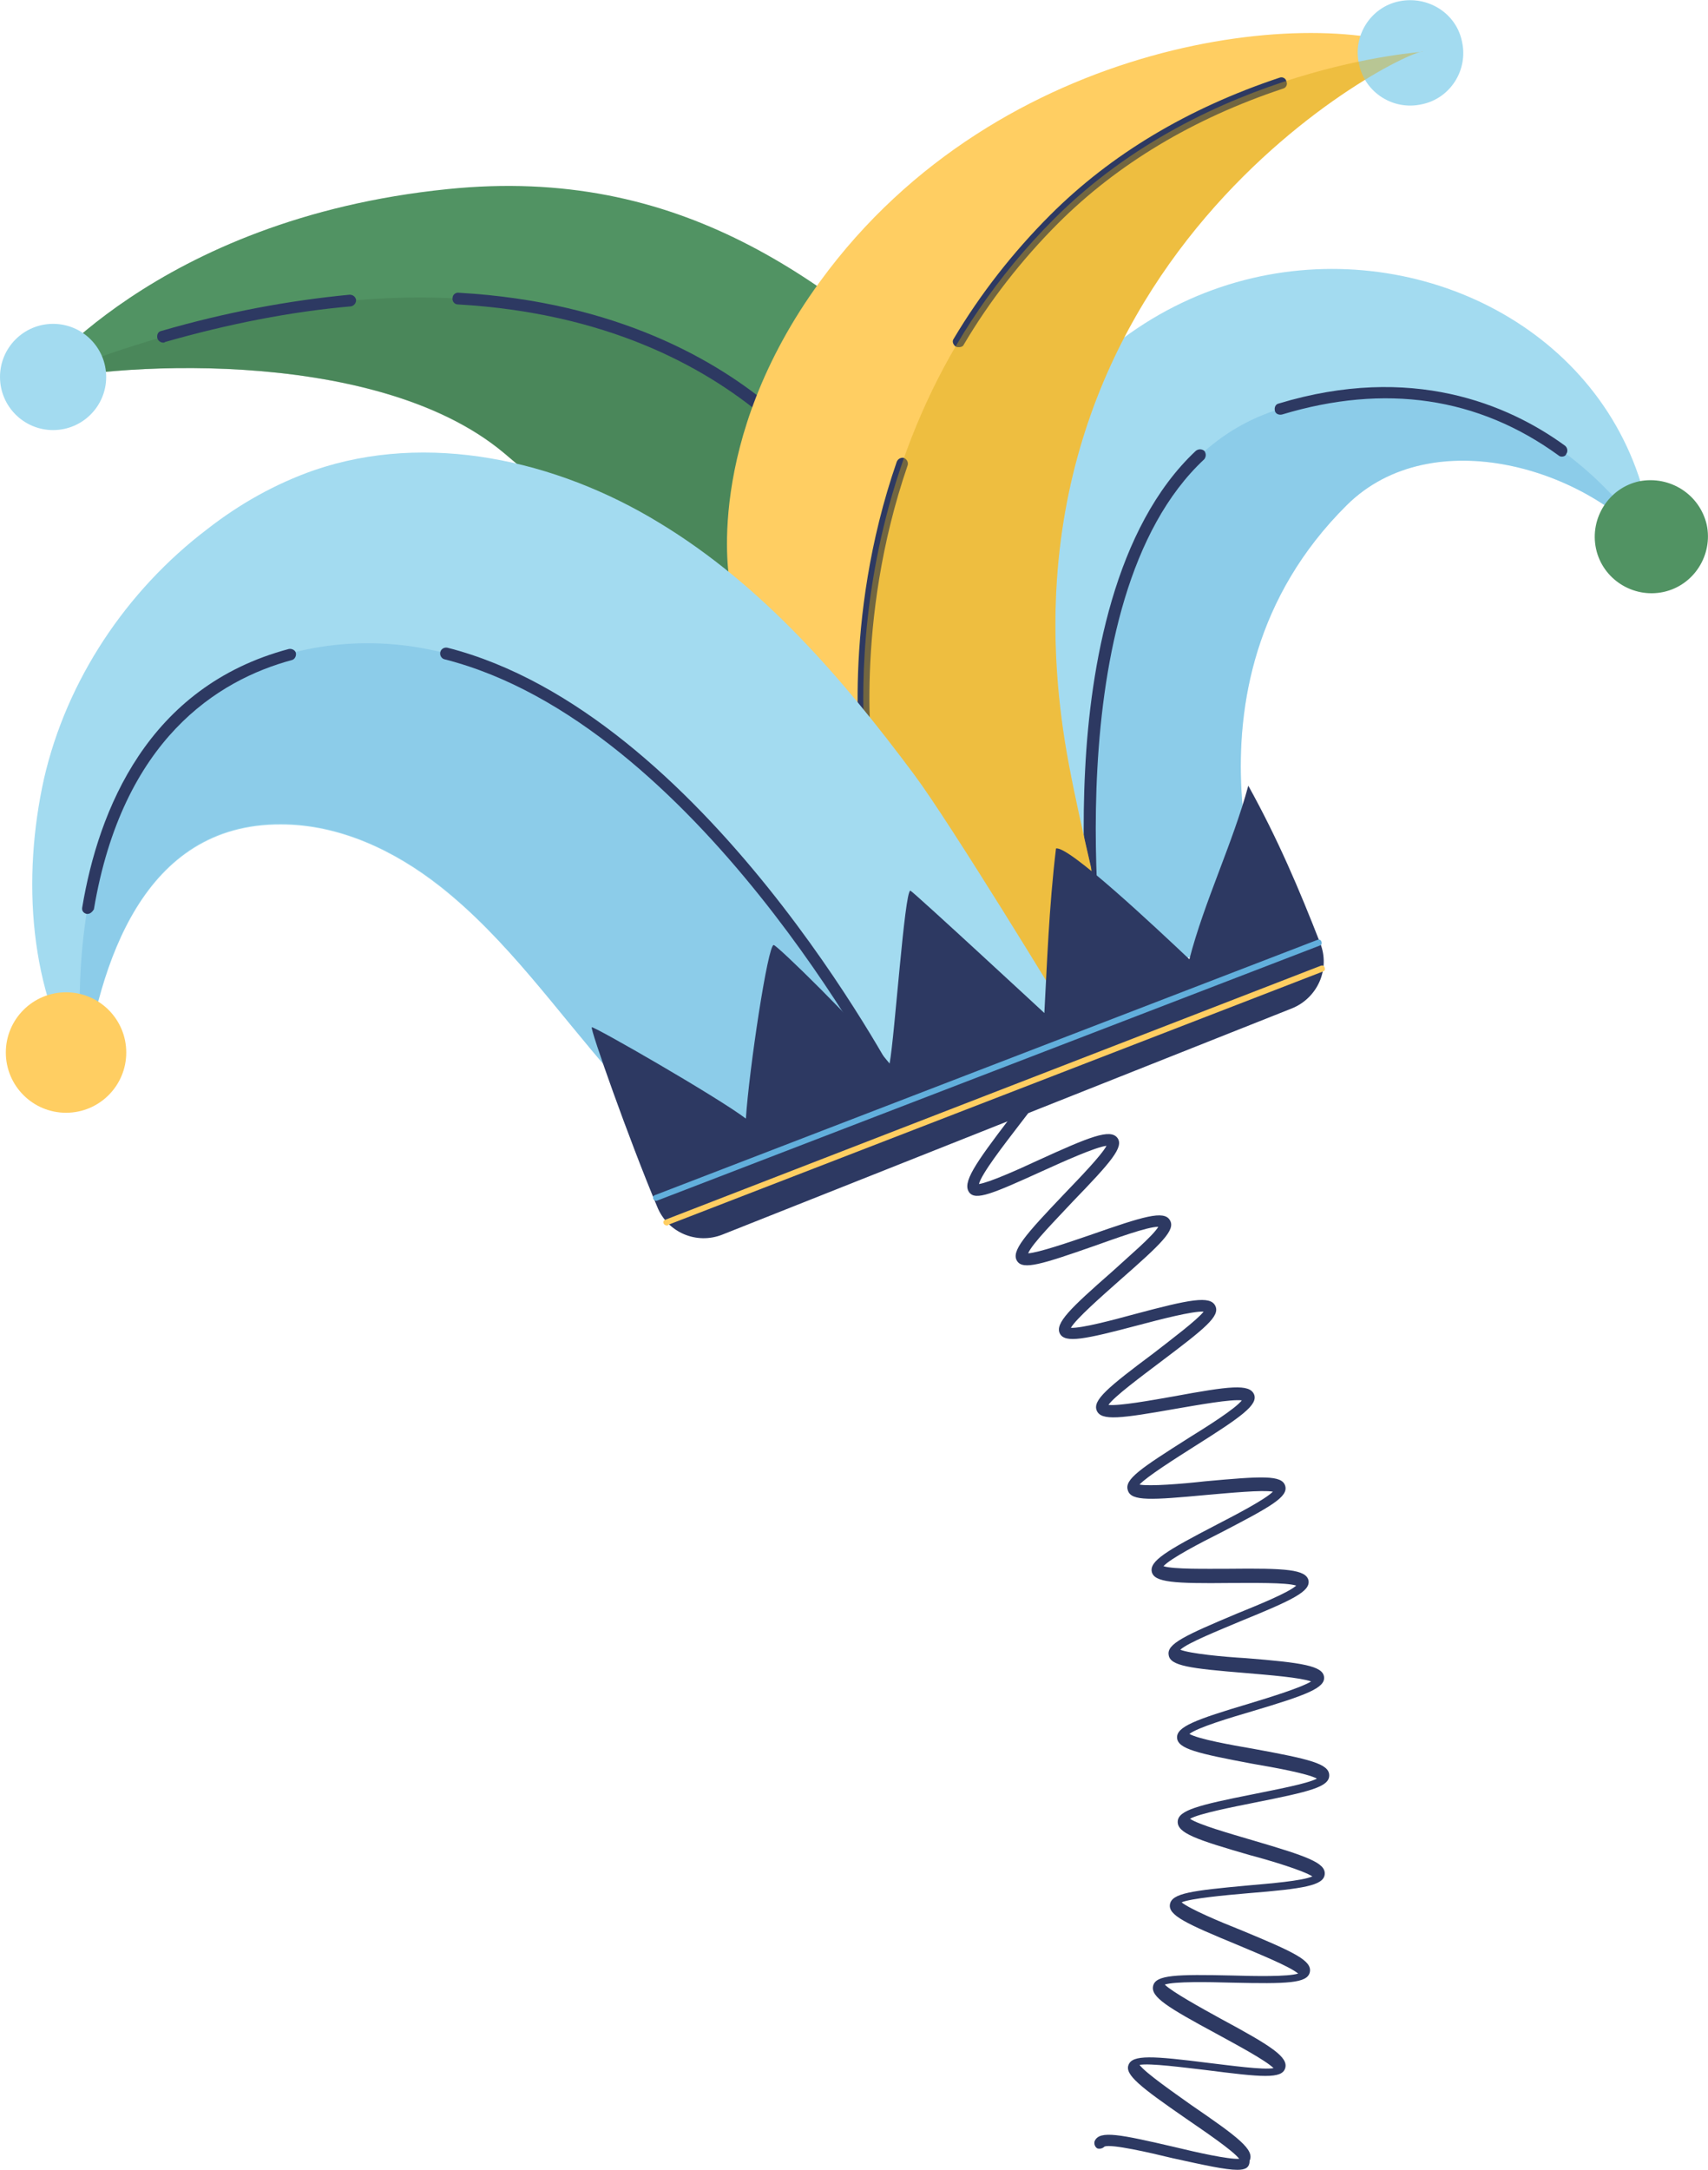 <?xml version="1.0" encoding="UTF-8"?> <!-- Generator: Adobe Illustrator 24.1.2, SVG Export Plug-In . SVG Version: 6.00 Build 0) --> <svg xmlns="http://www.w3.org/2000/svg" xmlns:xlink="http://www.w3.org/1999/xlink" id="Слой_1" x="0px" y="0px" viewBox="0 0 263.8 335" style="enable-background:new 0 0 263.8 335;" xml:space="preserve"> <style type="text/css"> .st0{fill:#2D3962;} .st1{fill:#A3DBF0;} .st2{opacity:0.35;} .st3{fill:#62AFDC;} .st4{fill:#519363;} .st5{opacity:0.46;} .st6{fill:#42774E;} .st7{fill:#FFCE62;} .st8{opacity:0.41;} .st9{fill:#D6A60F;} </style> <g id="BACKGROUND"> </g> <g id="OBJECTS"> <g> <g> <path class="st0" d="M191.1,335c-1.8,0-5-0.7-10-1.8c-3.7-0.9-9.4-2.2-10.5-1.8c-0.3,0.3-0.7,0.4-1.1,0.3 c-0.4-0.2-0.6-0.8-0.4-1.2c0.8-1.6,3.8-1,12.4,1c3.3,0.8,8.2,1.9,9.9,1.8c-1-1.3-5.3-4.2-8.2-6.2c-7.1-4.9-9.5-6.8-8.9-8.3 c0.6-1.6,3.7-1.4,12.4-0.3c3.4,0.4,8.4,1.1,10,0.8c-1.2-1.2-5.7-3.6-8.8-5.3c-7.6-4.1-10.2-5.7-9.8-7.4c0.4-1.7,3.5-1.8,12.3-1.6 c3.4,0.1,8.5,0.2,10.1-0.3c-1.3-1.1-6-3-9.3-4.4c-8-3.3-10.8-4.6-10.5-6.3c0.3-1.7,3.3-2.1,12-2.9c3.4-0.3,8.4-0.7,10-1.4 c-1.4-0.9-6.3-2.4-9.7-3.3c-8.3-2.4-11.2-3.4-11.1-5.2c0.1-1.7,3.1-2.5,11.7-4.2c3.4-0.7,8.3-1.6,9.8-2.4 c-1.5-0.8-6.5-1.7-10-2.3c-8.5-1.6-11.5-2.3-11.6-4s2.8-2.8,11.2-5.3c3.3-1,8.1-2.5,9.5-3.4c-1.6-0.6-6.6-1-10.1-1.3 c-8.6-0.7-11.7-1.1-11.9-2.8c-0.3-1.7,2.5-3,10.6-6.4c3.2-1.3,7.9-3.2,9.1-4.3c-1.6-0.5-6.7-0.4-10.2-0.4 c-8.7,0.1-11.7-0.1-12.1-1.7c-0.4-1.7,2.3-3.3,10-7.3c3.1-1.6,7.5-3.9,8.7-5.1c-1.6-0.3-6.7,0.2-10.2,0.5 c-8.6,0.8-11.7,1-12.2-0.7c-0.6-1.7,2-3.4,9.4-8.1c2.9-1.8,7.2-4.5,8.2-5.8c-1.7-0.2-6.7,0.7-10.2,1.3 c-8.5,1.5-11.5,1.9-12.2,0.3c-0.7-1.6,1.7-3.6,8.8-8.9c2.7-2.1,6.7-5.1,7.7-6.4c-1.7-0.1-6.7,1.2-10.1,2.1 c-8.3,2.2-11.3,2.8-12.1,1.3c-0.8-1.6,1.6-3.9,8.1-9.6c2.5-2.3,6.3-5.5,7.1-6.9c-1.7,0-6.6,1.8-10,3c-8,2.8-10.9,3.7-11.8,2.3 c-1-1.5,1.2-4,7.3-10.4c2.3-2.4,5.7-5.9,6.5-7.4c-1.7,0.2-6.6,2.4-9.9,3.9c-7.7,3.5-10.3,4.6-11.3,3.3c-1.1-1.5,0.8-4.3,6.3-11.5 c2.1-2.7,4.8-6.3,5.4-7.7c-1.8,0.4-6.8,3.7-10,5.8c-6.8,4.5-8.7,5.6-9.8,4.6c-1.9-1.6-3.7-6.5-5.8-12.3c-0.7-1.8-1.4-3.8-1.7-4.5 c-0.1,0-0.1-0.1-0.2-0.1c-0.4-0.3-0.5-0.8-0.2-1.3c0.2-0.3,0.6-0.5,0.9-0.4c0.8,0.1,1.1,0.7,2.9,5.7c1.4,3.9,3.5,9.8,5.2,11.4 c1.1-0.2,4.9-2.8,7.7-4.6c7.8-5.2,11.2-7.2,12.6-5.6c1.1,1.2-0.5,3.5-5.6,10.1c-2.3,3-5.8,7.5-6.2,9.1c1.5-0.2,6-2.2,9-3.6 c8.1-3.7,11.3-5,12.4-3.5c1,1.4-1,3.7-6.9,9.8c-2.5,2.7-6.3,6.5-6.9,8c1.6-0.1,6.3-1.7,9.5-2.8c8.3-2.9,11.5-3.9,12.4-2.3 c0.9,1.5-1.3,3.6-7.8,9.3c-2.7,2.4-6.7,5.9-7.5,7.3c1.6,0.1,6.5-1.2,9.8-2.1c8.6-2.3,11.7-2.9,12.5-1.3c0.8,1.6-1.6,3.5-8.5,8.7 c-2.9,2.2-7.1,5.3-8,6.6c1.6,0.2,6.6-0.7,10-1.3c8.7-1.6,11.8-2,12.5-0.3c0.6,1.6-1.9,3.4-9.2,8c-3,1.9-7.4,4.7-8.5,5.9 c1.5,0.3,6.6-0.1,10.1-0.5c8.8-0.8,11.9-1,12.4,0.7s-2.2,3.2-9.9,7.2c-3.2,1.6-7.8,4-8.9,5.2c1.5,0.5,6.6,0.4,10.1,0.4 c8.8-0.1,11.9,0.1,12.3,1.8c0.3,1.7-2.4,3-10.5,6.3c-3.3,1.4-8.1,3.3-9.3,4.4c1.5,0.6,6.6,1.1,10.1,1.3 c8.8,0.7,11.9,1.2,12.1,2.9c0.2,1.7-2.7,2.8-11.1,5.3c-3.4,1-8.4,2.5-9.7,3.5c1.4,0.8,6.4,1.7,9.9,2.3c8.7,1.6,11.7,2.3,11.7,4.1 c0,1.8-3,2.5-11.5,4.2c-3.5,0.7-8.6,1.7-10,2.5c1.3,0.9,6.2,2.3,9.6,3.3c8.5,2.5,11.4,3.5,11.2,5.3c-0.2,1.7-3.2,2.2-11.9,2.9 c-3.5,0.3-8.8,0.8-10.2,1.4c1.2,1,5.9,3,9.2,4.3c8.2,3.4,11,4.7,10.6,6.5c-0.4,1.7-3.4,1.8-12.1,1.6c-3.6-0.1-8.8-0.2-10.3,0.3 c1.1,1.1,5.6,3.6,8.7,5.3c7.8,4.2,10.4,5.9,9.9,7.6s-3.6,1.4-12.2,0.3c-3.5-0.4-8.7-1.1-10.3-0.8c1,1.3,5.2,4.2,8,6.2 c7.3,5,9.8,6.9,9,8.6C193,334.7,192.3,335,191.1,335z"></path> </g> <g> <g> <g> <g> <path class="st1" d="M144.9,115.1c6.2-98.2,105.9-87.3,110.5-30.3c-9.9-12.4-34.2-19.9-47.4-6.8 c-28.4,28.2-11.2,67.2-11.2,67.2l-50.9,10.1C145.9,155.4,144.3,123.9,144.9,115.1z"></path> </g> <g class="st2"> <g> <path class="st3" d="M255.4,84.8c-9.9-12.4-34.2-19.9-47.4-6.8c-28.4,28.2-11.2,67.2-11.2,67.2l-27.1,5.4 c0,0-10.9-75.7,28.1-87.5C236.7,51.4,255.4,84.8,255.4,84.8z"></path> </g> </g> <g> <path class="st0" d="M241.2,70.5c-0.2,0-0.4-0.1-0.5-0.2c-12.4-9-26.8-11.1-42.7-6.3c-0.5,0.1-1-0.1-1.1-0.6s0.1-1,0.6-1.1 c20.5-6.2,35.4,0.1,44.2,6.5c0.4,0.3,0.5,0.9,0.2,1.3C241.8,70.4,241.5,70.5,241.2,70.5z"></path> </g> <g> <path class="st0" d="M169.7,151.6c-0.4,0-0.8-0.3-0.9-0.8c0-0.1-2.1-14.8-1.2-32c0.8-15.9,4.5-37.4,17.1-49.2 c0.4-0.3,0.9-0.3,1.3,0c0.3,0.4,0.3,0.9,0,1.3c-23.4,21.8-15.5,79-15.4,79.6c0.1,0.5-0.3,0.9-0.8,1 C169.7,151.6,169.7,151.6,169.7,151.6z"></path> </g> <g> <path class="st4" d="M263.6,81c1,4.7-2,9.4-6.7,10.4c-4.7,1-9.4-2-10.4-6.7s2-9.4,6.7-10.4C257.9,73.4,262.5,76.3,263.6,81z"></path> </g> </g> <g> <g> <path class="st4" d="M77.8,69.9C57.6,53,15.3,56.2,4.9,59.3c0,0,19-25.5,64.2-30.1c36-3.7,58.8,14,80.4,34.2 c0,0-35,32.7-37.2,33.3C110,97.3,85.8,76.7,77.8,69.9z"></path> </g> <g class="st5"> <g> <path class="st6" d="M132,79.6c-9.1,8.3-18.6,16.8-19.7,17.1c-2.2,0.6-26.4-20-34.4-26.7c-20.3-17-62.6-13.8-73-10.7 c0,0,32.3-15.1,65.9-13.2C117.5,48.7,132,79.6,132,79.6z"></path> </g> </g> <g> <path class="st0" d="M25.2,52.9c-0.4,0-0.8-0.3-0.9-0.7c-0.1-0.5,0.1-1,0.6-1.1c10-2.9,19.7-4.7,29.1-5.6c0.5,0,0.9,0.3,1,0.8 c0,0.5-0.3,0.9-0.8,1C45,48.1,35.3,50,25.5,52.8C25.4,52.9,25.3,52.9,25.2,52.9z"></path> </g> <g> <path class="st0" d="M132,80.5c-0.3,0-0.7-0.2-0.8-0.5c-0.2-0.4-14.9-30.4-60.5-33c-0.5,0-0.9-0.5-0.8-1c0-0.5,0.5-0.9,1-0.8 c24.4,1.4,39.9,10.5,48.6,17.9c9.5,8.1,13.2,15.7,13.3,16c0.2,0.5,0,1-0.4,1.2C132.2,80.4,132.1,80.5,132,80.5z"></path> </g> <g> <circle class="st1" cx="8.2" cy="58.2" r="8.2"></circle> </g> </g> <g> <g> <path class="st7" d="M112.7,89.8c0,0-4.2-21.5,14-46.4C154.5,5.3,203.9,0.7,219.8,8c-1.9-0.9-69.4,32.2-54.7,110.1 c1,5.3,2.2,10.6,3.4,15.8c0.8,3.5-6,22.6-3.6,25.2C164.9,159.1,112.7,89.8,112.7,89.8z"></path> </g> <g> <path class="st0" d="M148.1,53.6c-0.2,0-0.3,0-0.5-0.1c-0.4-0.3-0.6-0.8-0.3-1.2c4.1-6.9,9.2-13.4,14.9-19.1 c9.4-9.4,21.3-16.5,35.4-21.2c0.5-0.2,1,0.1,1.1,0.6c0.2,0.5-0.1,1-0.6,1.1c-13.8,4.6-25.5,11.6-34.7,20.8 c-5.6,5.6-10.6,12-14.6,18.8C148.7,53.5,148.4,53.6,148.1,53.6z"></path> </g> <g> <path class="st0" d="M133.9,118.8c-0.4,0-0.8-0.3-0.9-0.8c0-0.2-3.1-21.9,5.5-46.7c0.2-0.5,0.7-0.7,1.1-0.6 c0.5,0.2,0.7,0.7,0.6,1.1c-8.4,24.4-5.4,45.7-5.4,45.9c0.1,0.5-0.3,1-0.8,1C134,118.8,133.9,118.8,133.9,118.8z"></path> </g> <g> <path class="st1" d="M225.8,6.4c1,4.4-1.8,8.8-6.2,9.7c-4.4,1-8.8-1.8-9.7-6.2c-1-4.4,1.8-8.8,6.2-9.7S224.9,2,225.8,6.4z"></path> </g> </g> <g class="st8"> <g> <path class="st9" d="M219.8,8c-1.9-0.9-69.4,32.2-54.7,110.1c1,5.3,2.2,10.6,3.4,15.8c0.8,3.5-6,22.6-3.6,25.2 c0,0-16.6-22-31-41.2c0,0-7.1-48.1,28.9-84.1C186.5,10.1,219.8,8,219.8,8z"></path> </g> </g> <g> <g> <path class="st1" d="M141.2,119.6c-11.1-14.9-23.5-29.3-39.4-38.9C85.9,71,66,66.6,48.5,72.6c-6,2.1-11.5,5.2-16.5,9.1 C19.5,91.2,10.3,105,6.8,120.2c-3.4,15.3-2.4,32.9,6.1,46.1c2.4-17.5,9.2-39.1,30.5-39c9,0,17.5,4,24.6,9.6 c10.3,8.1,18,19.2,26.5,28.9l13,14.9l56.8-24.8C164.3,155.8,146.8,127.1,141.2,119.6z"></path> </g> <g class="st2"> <g> <path class="st3" d="M137.8,167.4l-30.3,13.3l-13-14.9c-8.6-9.8-16.2-20.8-26.5-29c-7-5.5-15.6-9.6-24.6-9.6 c-21.3-0.1-28.1,21.5-30.5,39c0,0-7.7-54.7,31.8-65.3C96.4,87.1,137.8,167.4,137.8,167.4z"></path> </g> </g> <g> <path class="st0" d="M137.8,168.3c-0.3,0-0.6-0.2-0.8-0.5c-0.3-0.6-29.4-56.1-68.3-66c-0.5-0.1-0.8-0.6-0.7-1.1 c0.1-0.5,0.6-0.8,1.1-0.7c39.7,10.1,69.2,66.4,69.5,66.9c0.2,0.4,0.1,1-0.4,1.2C138.1,168.3,137.9,168.3,137.8,168.3z"></path> </g> <g> <path class="st0" d="M13.5,141.1h-0.1c-0.5-0.1-0.8-0.5-0.7-1c2.5-15,10.1-34.1,31.9-39.9c0.5-0.1,1,0.2,1.1,0.6 c0.1,0.5-0.2,1-0.6,1.1c-11.5,3.1-26.2,12.3-30.6,38.5C14.3,140.7,14,141.1,13.5,141.1z"></path> </g> <g> <ellipse class="st7" cx="10.2" cy="162.5" rx="9.3" ry="9.3"></ellipse> </g> </g> </g> <g> <g> <path class="st0" d="M161.3,156.4c0.4-7.2,0.7-16.3,1.8-25.4c1.9-0.5,15.4,12.2,20.6,17.1c2.3-8.9,6.7-17.9,9.1-26.8 c4.6,8.3,7.9,16.1,11.1,24.3c1.6,4-0.4,8.5-4.4,10.1l-87.9,34.9c-4,1.6-8.5-0.3-10.1-4.3c-4.4-10.5-10.4-27.5-10.1-27.7 s19.3,10.7,23.8,14.1c0.5-7.6,3.4-26.9,4.3-26.8c0.6,0.1,12.9,12.1,17.9,18.3c0.8-4.4,2.3-26.5,3.2-26.7 C141.1,137.7,161.3,156.4,161.3,156.4z"></path> </g> <g> <path class="st3" d="M101.4,185.4c-0.2,0-0.4-0.1-0.5-0.3c-0.1-0.3,0-0.5,0.3-0.6l102.3-39.4c0.3-0.1,0.5,0,0.6,0.3 s0,0.5-0.3,0.6L101.4,185.4C101.5,185.4,101.5,185.4,101.4,185.4z"></path> </g> <g> <path class="st7" d="M103,189.2c-0.2,0-0.4-0.1-0.5-0.3c-0.1-0.3,0-0.5,0.3-0.6L204,149.1c0.3-0.1,0.5,0,0.6,0.3s0,0.5-0.3,0.6 l-101.1,39.1C103.2,189.2,103.1,189.2,103,189.2z"></path> </g> </g> </g> </g> </g> </svg> 